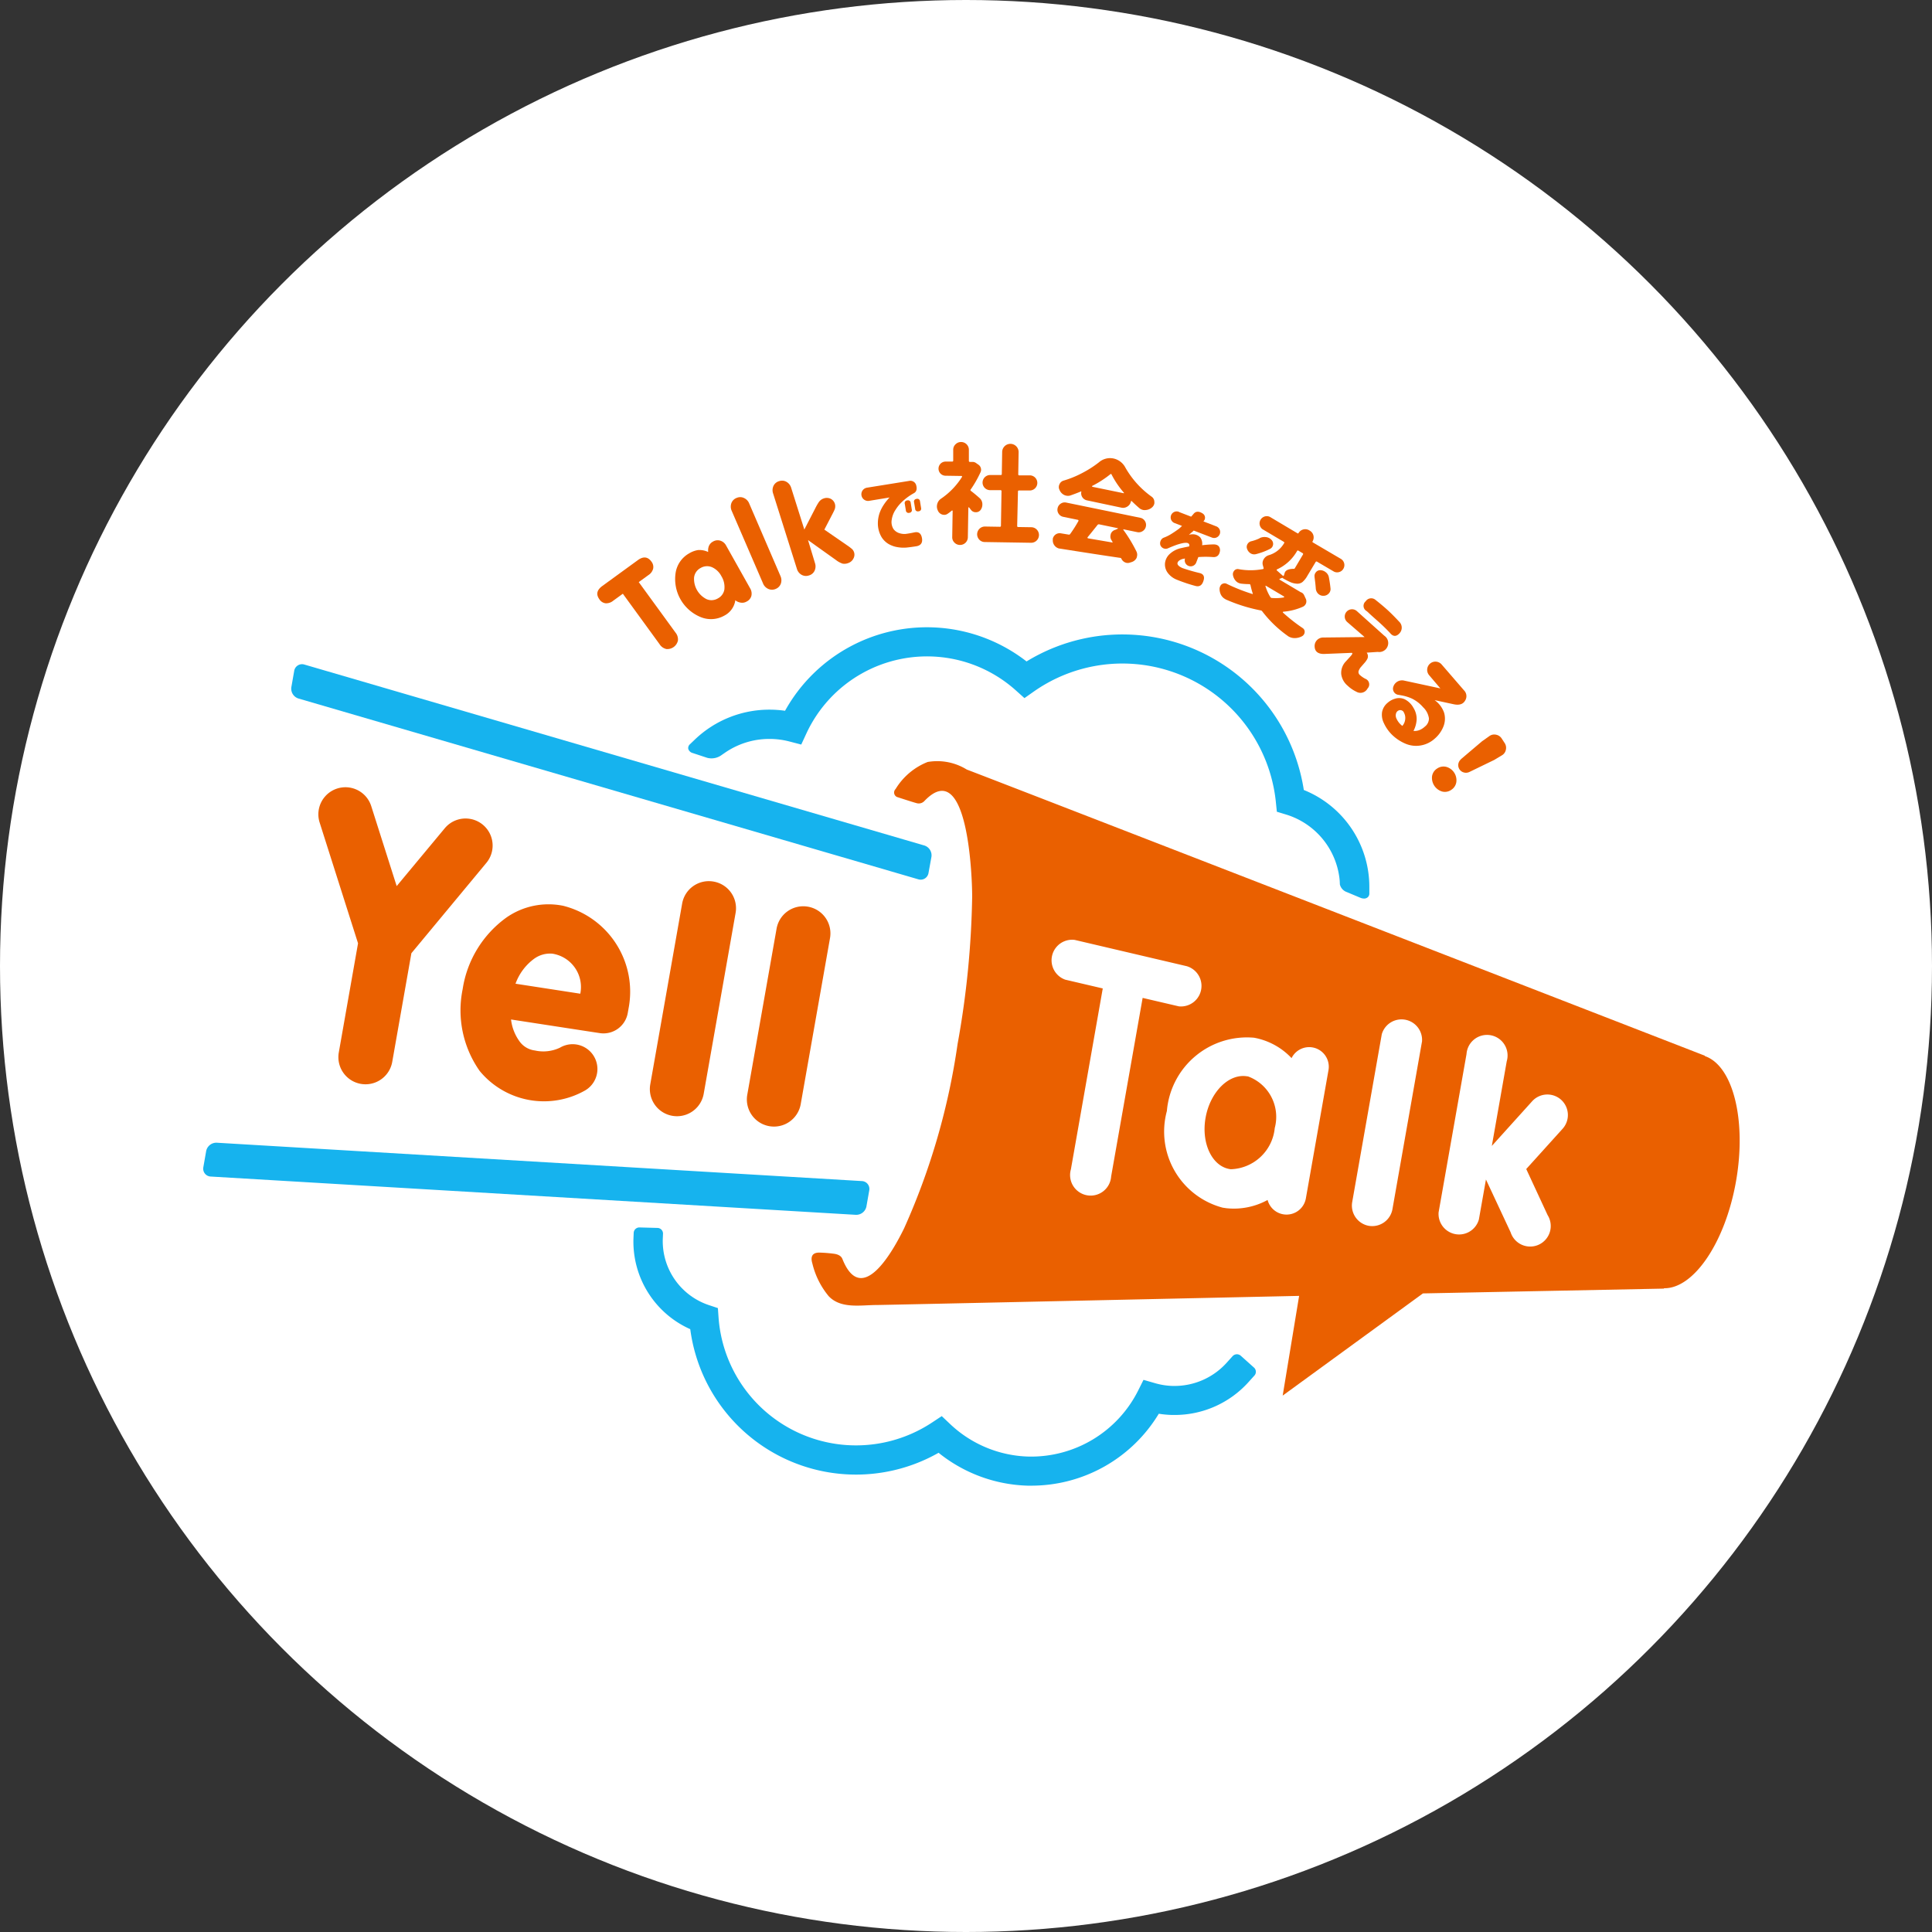 <svg xmlns="http://www.w3.org/2000/svg" width="47" height="47" viewBox="0 0 47 47">
  <rect x="0" y="0" width="47" height="47" fill="#333333" stroke="none"/>
  <g id="グループ_10591" data-name="グループ 10591" transform="translate(-30 -30.143)">
    <circle id="楕円形_35" data-name="楕円形 35" cx="23.5" cy="23.5" r="23.5" transform="translate(30 30.143)" fill="#fff"/>
    <g id="グループ_866" data-name="グループ 866" transform="translate(34.943 40.895)">
      <path id="パス_116" data-name="パス 116" d="M392.469,240.925v-.009c-.513-.2-16.847-6.54-17.956-6.962a1.366,1.366,0,0,0-.953-.184,1.605,1.605,0,0,0-.779.658.119.119,0,0,0,.033.193s.375.123.477.15a.187.187,0,0,0,.191-.052c1.072-1.12,1.164,1.915,1.162,2.327a21.87,21.87,0,0,1-.355,3.586,16.692,16.692,0,0,1-1.3,4.481c-.256.523-1.025,1.935-1.5.751-.014-.035-.05-.11-.209-.131a3.416,3.416,0,0,0-.356-.028c-.225,0-.195.173-.168.263a1.956,1.956,0,0,0,.4.8c.3.311.777.212,1.17.212.135,0,10.272-.222,10.272-.222l-.4,2.426,3.412-2.486,5.863-.117,0-.009c.721.016,1.49-1.11,1.753-2.6S393.151,241.156,392.469,240.925Z" transform="translate(-355.937 -225.985)" fill="#ea6000"/>
      <path id="パス_117" data-name="パス 117" d="M329.87,383.846l-.327-.293a.142.142,0,0,0-.194.01l-.147.163a1.706,1.706,0,0,1-1.268.564h-.042a1.706,1.706,0,0,1-.427-.066l-.286-.082-.133.266a2.913,2.913,0,0,1-2.664,1.6,2.882,2.882,0,0,1-1.905-.789l-.206-.195-.236.156a3.353,3.353,0,0,1-5.193-2.547l-.017-.237-.226-.075a1.642,1.642,0,0,1-1.115-1.592l.006-.142a.137.137,0,0,0-.133-.141l-.443-.012a.138.138,0,0,0-.137.133l-.006.142a2.331,2.331,0,0,0,1.382,2.2,4.067,4.067,0,0,0,6.041,3.007,3.616,3.616,0,0,0,2.168.8h.1a3.621,3.621,0,0,0,3.089-1.75,2.443,2.443,0,0,0,.323.03h.067a2.414,2.414,0,0,0,1.793-.8l.147-.163A.137.137,0,0,0,329.87,383.846Z" transform="translate(-304.304 -361.326)" fill="#16b3ee"/>
      <path id="パス_118" data-name="パス 118" d="M346.9,195.828a4.466,4.466,0,0,0-6.745-3.127,3.948,3.948,0,0,0-5.875,1.2,2.666,2.666,0,0,0-.379-.027,2.62,2.62,0,0,0-1.814.726l-.119.114a.122.122,0,0,0-.042.116.152.152,0,0,0,.11.1l.355.117a.416.416,0,0,0,.351-.073l.08-.055a1.9,1.9,0,0,1,1.08-.333,1.928,1.928,0,0,1,.484.062l.288.075.125-.27a3.235,3.235,0,0,1,5.094-1.049l.211.189.232-.163a3.752,3.752,0,0,1,5.884,2.691l.024.236.227.069a1.853,1.853,0,0,1,1.292,1.518,1.411,1.411,0,0,1,.014.18.262.262,0,0,0,.17.188l.329.138a.229.229,0,0,0,.089.019.132.132,0,0,0,.092-.033.12.12,0,0,0,.037-.091V198.2A2.54,2.54,0,0,0,346.9,195.828Z" transform="translate(-320.125 -187.362)" fill="#16b3ee"/>
      <path id="パス_119" data-name="パス 119" d="M222.809,208.148a.251.251,0,0,0-.173-.278l-.059-.017-.421-.123-14.6-4.261a.193.193,0,0,0-.249.155l-.069.393a.251.251,0,0,0,.173.278l14.4,4.2.421.123.257.075a.193.193,0,0,0,.249-.155Z" transform="translate(-205.093 -198.054)" fill="#16b3ee"/>
      <path id="パス_120" data-name="パス 120" d="M195.772,355a.191.191,0,0,0-.181-.229l-.285-.017-.438-.026-14.969-.89a.253.253,0,0,0-.257.2l-.069.394a.191.191,0,0,0,.181.229l15.167.9.438.026.087.005a.253.253,0,0,0,.257-.2Z" transform="translate(-179.569 -336.791)" fill="#16b3ee"/>
      <path id="パス_121" data-name="パス 121" d="M540.8,319.467a.5.5,0,0,1-.4-.576l.72-4.085a.5.5,0,0,1,.979.173l-.72,4.085A.5.5,0,0,1,540.8,319.467Z" transform="translate(-512.448 -300.399)" fill="#fff"/>
      <path id="パス_122" data-name="パス 122" d="M448.8,290.566l-2.737-.642a.5.5,0,0,0-.227.968l.911.213-.775,4.4a.5.5,0,1,0,.979.173l.766-4.343.857.2.027.006a.5.5,0,0,0,.2-.974Z" transform="translate(-424.863 -277.811)" fill="#fff"/>
      <path id="パス_123" data-name="パス 123" d="M570.583,322.164a.5.5,0,0,0-.7.036l-.983,1.089.363-2.061a.5.5,0,1,0-.979-.173l-.679,3.85a.5.5,0,0,0,.98.173l.172-.972.6,1.284a.5.5,0,1,0,.9-.418l-.52-1.121.888-.983A.5.5,0,0,0,570.583,322.164Z" transform="translate(-537.551 -306.164)" fill="#fff"/>
      <path id="パス_124" data-name="パス 124" d="M485.437,320.768a.477.477,0,0,0-.511.26,1.663,1.663,0,0,0-.875-.489l-.036-.007a1.954,1.954,0,0,0-2.122,1.782,1.914,1.914,0,0,0,1.357,2.352l.087.013a1.706,1.706,0,0,0,1.006-.2.477.477,0,0,0,.931-.039l.55-3.118A.477.477,0,0,0,485.437,320.768Zm-1.988,2.963c-.449-.051-.726-.624-.615-1.251s.568-1.087,1.016-1.008l.014,0a1.049,1.049,0,0,1,.653,1.257A1.109,1.109,0,0,1,483.449,323.731Z" transform="translate(-458.449 -306.039)" fill="#fff"/>
      <path id="パス_125" data-name="パス 125" d="M219.845,243.948a.658.658,0,1,0-1.012-.842l-1.17,1.407-.619-1.946a.658.658,0,0,0-1.255.4l.934,2.938-.468,2.655a.658.658,0,1,0,1.3.229l.466-2.643Z" transform="translate(-212.956 -233.709)" fill="#ea6000"/>
      <path id="パス_126" data-name="パス 126" d="M321.461,271.625a.659.659,0,0,0-.763.534l-.776,4.4a.658.658,0,1,0,1.3.229l.776-4.4A.658.658,0,0,0,321.461,271.625Z" transform="translate(-309.046 -260.931)" fill="#ea6000"/>
      <path id="パス_127" data-name="パス 127" d="M351.9,279.533a.659.659,0,0,0-.763.534l-.713,4.041a.658.658,0,1,0,1.3.229l.713-4.041A.659.659,0,0,0,351.9,279.533Z" transform="translate(-337.188 -268.228)" fill="#ea6000"/>
      <path id="パス_128" data-name="パス 128" d="M263,278.914a1.789,1.789,0,0,0-1.379.286,2.634,2.634,0,0,0-1.065,1.743,2.562,2.562,0,0,0,.414,1.989,2.026,2.026,0,0,0,2.569.472.6.6,0,0,0-.616-1.038.943.943,0,0,1-.611.068.54.54,0,0,1-.379-.231,1.126,1.126,0,0,1-.2-.523s2.161.333,2.175.334a.6.6,0,0,0,.665-.494l.019-.108A2.154,2.154,0,0,0,263,278.914Zm-.251,1.167a.821.821,0,0,1,.669.972l-1.576-.243a1.3,1.3,0,0,1,.454-.608A.66.66,0,0,1,262.75,280.08Z" transform="translate(-254.244 -267.631)" fill="#ea6000"/>
      <g id="グループ_864" data-name="グループ 864" transform="translate(9.587 0)">
        <path id="パス_129" data-name="パス 129" d="M304.012,170.8l.887,1.219a.263.263,0,0,0,.166.118.264.264,0,0,0,.281-.206.261.261,0,0,0-.059-.194l-.894-1.228.237-.172a.262.262,0,0,0,.114-.158.21.21,0,0,0-.042-.168c-.088-.122-.2-.133-.333-.035l-.862.627c-.136.1-.158.206-.069.328a.209.209,0,0,0,.148.093.264.264,0,0,0,.184-.061l.237-.172Z" transform="translate(-303.384 -167.1)" fill="#ea6000"/>
        <path id="パス_130" data-name="パス 130" d="M329.683,165.876a.248.248,0,0,0-.03-.183l-.585-1.042a.24.24,0,0,0-.141-.118.22.22,0,0,0-.178.022.216.216,0,0,0-.1.109.288.288,0,0,0-.018.126v.018l-.016-.007a.5.5,0,0,0-.185-.041l-.036,0a.6.6,0,0,0-.222.08.66.66,0,0,0-.332.475,1,1,0,0,0,.607,1.076.66.66,0,0,0,.578-.035.5.5,0,0,0,.265-.358l0-.017.014.011a.274.274,0,0,0,.125.049.21.21,0,0,0,.136-.026A.217.217,0,0,0,329.683,165.876Zm-.655-.17a.3.3,0,0,1-.159.231.319.319,0,0,1-.157.044h0a.3.3,0,0,1-.123-.027.551.551,0,0,1-.3-.527.3.3,0,0,1,.16-.23.306.306,0,0,1,.286-.014.48.48,0,0,1,.219.215A.5.5,0,0,1,329.027,165.706Z" transform="translate(-325.934 -162.132)" fill="#ea6000"/>
        <path id="パス_131" data-name="パス 131" d="M345.784,151.122a.247.247,0,0,0-.128-.132.215.215,0,0,0-.088-.02.231.231,0,0,0-.092.02.216.216,0,0,0-.126.13.249.249,0,0,0,.01.185l.761,1.763a.244.244,0,0,0,.129.135.22.22,0,0,0,.179,0,.217.217,0,0,0,.126-.13.25.25,0,0,0-.01-.185Z" transform="translate(-342.089 -149.628)" fill="#ea6000"/>
        <path id="パス_132" data-name="パス 132" d="M360.373,147.685a.19.19,0,0,0-.061-.24,1.08,1.08,0,0,0-.1-.074l-.551-.38.174-.335c.038-.072.06-.117.067-.134a.218.218,0,0,0,.017-.154.205.205,0,0,0-.1-.125.22.22,0,0,0-.174-.01.237.237,0,0,0-.12.091,1.319,1.319,0,0,0-.083.145l-.268.52-.32-1.015a.247.247,0,0,0-.114-.145.212.212,0,0,0-.107-.029.242.242,0,0,0-.072.012.217.217,0,0,0-.138.116.249.249,0,0,0-.008.185l.578,1.831a.244.244,0,0,0,.115.147.22.22,0,0,0,.178.015.214.214,0,0,0,.138-.116.249.249,0,0,0,.009-.185l-.169-.559.68.485a.558.558,0,0,0,.158.087.248.248,0,0,0,.133-.011A.222.222,0,0,0,360.373,147.685Z" transform="translate(-354.137 -144.859)" fill="#ea6000"/>
        <path id="パス_133" data-name="パス 133" d="M387.415,145.858a.147.147,0,0,1,.176.1q.04.141-.05.195a1.349,1.349,0,0,0-.238.164,1,1,0,0,0-.212.241.59.59,0,0,0-.094.244.32.32,0,0,0,.043.226.276.276,0,0,0,.142.1.39.39,0,0,0,.152.019q.084-.01.217-.038.15-.031.181.136t-.126.2q-.148.024-.243.033a.848.848,0,0,1-.211-.007.642.642,0,0,1-.231-.079.5.5,0,0,1-.18-.183.664.664,0,0,1-.081-.315.789.789,0,0,1,.041-.253.909.909,0,0,1,.1-.2,1.227,1.227,0,0,1,.1-.133.341.341,0,0,1,.046-.048l-.5.082a.162.162,0,0,1-.052-.32Zm-.1.557a.064.064,0,0,1,.059-.083.065.065,0,0,1,.085.059l.026.159a.064.064,0,0,1-.059.083.065.065,0,0,1-.085-.059Zm.226-.037a.064.064,0,0,1,.059-.083.065.065,0,0,1,.085.059l.026.159a.064.064,0,0,1-.059.083.065.065,0,0,1-.085-.059Z" transform="translate(-379.834 -144.91)" fill="#ea6000"/>
        <path id="パス_134" data-name="パス 134" d="M411.185,135a.2.2,0,0,1,.067.14c0,.007,0,.014,0,.021a.22.22,0,0,1-.043.128.141.141,0,0,1-.119.055.139.139,0,0,1-.115-.058l-.048-.06a.007.007,0,0,0-.009,0,.008.008,0,0,0-.007.009l-.012.72a.189.189,0,0,1-.192.185.186.186,0,0,1-.134-.057.179.179,0,0,1-.054-.133l.01-.635a.013.013,0,0,0-.006-.012.009.009,0,0,0-.012,0q-.047.04-.1.076a.143.143,0,0,1-.088.029.172.172,0,0,1-.049-.008.17.17,0,0,1-.106-.1.227.227,0,0,1-.022-.1.243.243,0,0,1,.009-.059.225.225,0,0,1,.092-.127,1.789,1.789,0,0,0,.51-.529.015.015,0,0,0,0-.015.013.013,0,0,0-.011-.008l-.391-.006a.172.172,0,1,1,.005-.344l.157,0a.023.023,0,0,0,.026-.025l0-.267a.179.179,0,0,1,.059-.131.186.186,0,0,1,.136-.053.189.189,0,0,1,.186.191l0,.267a.023.023,0,0,0,.025.026h.026l.013,0,.031,0a.142.142,0,0,1,.079.027l.053.037a.145.145,0,0,1,.063.083.147.147,0,0,1,.007.046.142.142,0,0,1-.014.059,2.692,2.692,0,0,1-.236.415.023.023,0,0,0,0,.036Q411.073,134.9,411.185,135Zm.914.678a.023.023,0,0,0,.025.026l.319.005a.189.189,0,1,1-.006.378l-1.128-.018a.18.18,0,0,1-.131-.057.189.189,0,0,1,.138-.32l.362.006a.023.023,0,0,0,.026-.025l.014-.84a.023.023,0,0,0-.025-.026l-.255,0a.184.184,0,1,1,.006-.368l.255,0a.023.023,0,0,0,.026-.025l.009-.537a.2.2,0,1,1,.4.007l-.009.537a.023.023,0,0,0,.025.026l.257,0a.184.184,0,0,1,.182.187.184.184,0,0,1-.188.181l-.257,0a.023.023,0,0,0-.026.025Z" transform="translate(-401.884 -133.635)" fill="#ea6000"/>
        <path id="パス_135" data-name="パス 135" d="M448.56,140.519l-.335-.069a.008.008,0,0,0-.01,0,.017.017,0,0,0,0,.012,3.55,3.55,0,0,1,.319.527.179.179,0,0,1,.014.113.429.429,0,0,1-.011.042.2.2,0,0,1-.116.1l-.045.014a.153.153,0,0,1-.083.007.175.175,0,0,1-.125-.1.032.032,0,0,0-.025-.021q-.53-.077-1.471-.226l-.01,0a.2.2,0,0,1-.119-.072.2.2,0,0,1-.044-.143.134.134,0,0,1,0-.026.17.17,0,0,1,.195-.131l.188.031a.036.036,0,0,0,.04-.015,3.183,3.183,0,0,0,.2-.315.022.022,0,0,0,0-.018.018.018,0,0,0-.014-.011l-.355-.073a.173.173,0,0,1-.112-.075.168.168,0,0,1-.026-.133.172.172,0,0,1,.077-.113.17.17,0,0,1,.133-.026l1.8.37a.169.169,0,0,1,.113.077.174.174,0,0,1,.025.134.17.17,0,0,1-.076.112A.171.171,0,0,1,448.56,140.519Zm-1.232-.775a.176.176,0,0,1-.136-.206.011.011,0,0,0,0-.01.009.009,0,0,0-.01,0q-.135.056-.264.1a.206.206,0,0,1-.1,0,.186.186,0,0,1-.056-.022.234.234,0,0,1-.1-.116.151.151,0,0,1-.014-.1.133.133,0,0,1,.013-.037.154.154,0,0,1,.1-.089,2.439,2.439,0,0,0,.461-.189,2.589,2.589,0,0,0,.4-.257.411.411,0,0,1,.35-.093.426.426,0,0,1,.291.22,2.214,2.214,0,0,0,.639.709.155.155,0,0,1,.067.121.219.219,0,0,1,0,.046.167.167,0,0,1-.046.085.257.257,0,0,1-.157.073.219.219,0,0,1-.065,0,.211.211,0,0,1-.1-.048q-.089-.076-.183-.169s-.009-.006-.012,0a.011.011,0,0,0-.007.008.187.187,0,0,1-.085.124.19.19,0,0,1-.146.028Zm.751.69a.006.006,0,0,0,.005-.007.006.006,0,0,0-.005-.006l-.451-.093a.041.041,0,0,0-.042.015q-.159.2-.242.3a.019.019,0,0,0,0,.015.014.014,0,0,0,.012.01l.584.1a.01.01,0,0,0,.011,0,.015.015,0,0,0,0-.014c-.009-.014-.018-.028-.025-.042a.159.159,0,0,1-.023-.12l.006-.03a.155.155,0,0,1,.109-.1Zm-.624-1.039a.01.01,0,0,0,0,.011.008.008,0,0,0,.006.008l.758.156a.009.009,0,0,0,.009,0,.01.01,0,0,0,0-.012,2.177,2.177,0,0,1-.3-.443c-.007-.015-.017-.018-.03-.006A2.493,2.493,0,0,1,447.455,139.394Z" transform="translate(-435.417 -138.324)" fill="#ea6000"/>
        <path id="パス_136" data-name="パス 136" d="M480.853,155.493l.288.111.052-.059q.085-.115.235-.014a.121.121,0,0,1,.011.188l.314.121a.146.146,0,0,1-.105.273l-.445-.171a.256.256,0,0,1-.043.04q-.041.034-.073.065l.029-.008a.13.13,0,0,1,.042-.005.246.246,0,0,1,.207.078.254.254,0,0,1,.043.187q.133-.017.266-.02.168-.006.17.147-.021.171-.171.161a2.364,2.364,0,0,0-.357,0l-.055.142a.145.145,0,0,1-.271-.1l0-.008-.024.006-.035.006q-.112.038-.122.1t.119.121a4.262,4.262,0,0,0,.41.119q.159.034.1.2-.05.153-.19.117a3.87,3.87,0,0,1-.454-.152.505.505,0,0,1-.227-.174.34.34,0,0,1-.062-.227.357.357,0,0,1,.108-.219.593.593,0,0,1,.279-.148l.1-.022.1-.02a.073.073,0,0,0,0-.056.082.082,0,0,0-.056-.031.375.375,0,0,0-.112.01,1.206,1.206,0,0,0-.152.044q-.082.029-.2.081a.139.139,0,0,1-.179-.078.153.153,0,0,1,.069-.178,1,1,0,0,0,.184-.088q.089-.054.193-.13.023-.018.05-.044l.03-.029-.182-.07a.146.146,0,1,1,.105-.273Z" transform="translate(-466.694 -153.787)" fill="#ea6000"/>
        <path id="パス_137" data-name="パス 137" d="M500.915,158.8a.087.087,0,0,1,.027.01.141.141,0,0,1,.055.059l.038.082a.151.151,0,0,1,.011.117.269.269,0,0,1-.015.03.143.143,0,0,1-.063.055,1.452,1.452,0,0,1-.476.121.013.013,0,0,0-.01.009.008.008,0,0,0,0,.011,4.114,4.114,0,0,0,.481.378.108.108,0,0,1,.049.1.129.129,0,0,1-.017.053.125.125,0,0,1-.048.046.376.376,0,0,1-.185.045.292.292,0,0,1-.143-.04.2.2,0,0,1-.027-.019,2.853,2.853,0,0,1-.612-.591.054.054,0,0,0-.04-.024,3.963,3.963,0,0,1-.847-.266l-.026-.016a.248.248,0,0,1-.089-.092.32.32,0,0,1-.036-.165.181.181,0,0,1,.022-.062l.008-.013a.116.116,0,0,1,.065-.041.106.106,0,0,1,.077.008,4.473,4.473,0,0,0,.622.247.008.008,0,0,0,.012,0,.014.014,0,0,0,0-.013,1.842,1.842,0,0,1-.054-.2.03.03,0,0,0-.029-.026q-.1,0-.2-.012a.224.224,0,0,1-.082-.028.2.2,0,0,1-.05-.042.272.272,0,0,1-.066-.141.125.125,0,0,1,.016-.083.19.19,0,0,1,.018-.025.109.109,0,0,1,.1-.034,1.6,1.6,0,0,0,.59,0c.018,0,.025-.013.021-.03s-.012-.043-.018-.065a.183.183,0,0,1,.02-.144.214.214,0,0,1,.127-.1.638.638,0,0,0,.37-.291.018.018,0,0,0,.005-.019.028.028,0,0,0-.012-.015l-.52-.308a.176.176,0,0,1,.18-.3l.672.4a.018.018,0,0,0,.028-.007.189.189,0,0,1,.257-.066l.018.011a.189.189,0,0,1,.066.257.018.018,0,0,0,.007.028l.681.4a.176.176,0,0,1,.06.241.17.17,0,0,1-.108.081.168.168,0,0,1-.132-.019l-.4-.235a.023.023,0,0,0-.035.009l-.2.334a.557.557,0,0,1-.121.153.2.2,0,0,1-.14.039.444.444,0,0,1-.154-.038,1.8,1.8,0,0,1-.191-.1,0,0,0,0,1,0-.007l-.066.026a.012.012,0,0,0-.008.012.013.013,0,0,0,.007.011l.488.29Zm-1-1.315a.267.267,0,0,1,.153-.026.209.209,0,0,1,.133.064.139.139,0,0,1,.042.121.144.144,0,0,1-.019.052.13.13,0,0,1-.053.049,1.636,1.636,0,0,1-.346.129.169.169,0,0,1-.129-.02l0,0a.206.206,0,0,1-.086-.111.132.132,0,0,1,.012-.116.143.143,0,0,1,.1-.069A1.072,1.072,0,0,0,499.914,157.489Zm.59,1.439a.01.01,0,0,0,.008-.009.008.008,0,0,0,0-.009l-.442-.262a.01.01,0,0,0-.012,0,.01.01,0,0,0,0,.011,1.089,1.089,0,0,0,.117.261.045.045,0,0,0,.04.024A1.143,1.143,0,0,0,500.5,158.928Zm.465-1.04a.023.023,0,0,0-.009-.035l-.1-.059a.022.022,0,0,0-.034.007,1.067,1.067,0,0,1-.487.447.017.017,0,0,0-.01.012.017.017,0,0,0,.006.015l.143.127a.016.016,0,0,0,.028-.007q.009-.025.016-.053a.126.126,0,0,1,.013-.031q.046-.077.219-.076.009,0,.021-.02Zm.283.545a.14.14,0,0,1,.017-.094.128.128,0,0,1,.015-.021.133.133,0,0,1,.107-.05.217.217,0,0,1,.105.03.266.266,0,0,1,.03.021.2.2,0,0,1,.073.118q.028.148.04.269a.153.153,0,0,1-.02.1.159.159,0,0,1-.024.031.172.172,0,0,1-.131.054.166.166,0,0,1-.09-.024.21.21,0,0,1-.037-.028.2.2,0,0,1-.056-.132Q501.273,158.583,501.252,158.433Z" transform="translate(-483.803 -155.145)" fill="#ea6000"/>
        <path id="パス_138" data-name="パス 138" d="M530.4,183.642a.214.214,0,0,1,.078.26.217.217,0,0,1-.237.133l-.27.018a.147.147,0,0,1,.018.146.493.493,0,0,1-.078.111l-.076.087a.311.311,0,0,0-.06.1.093.093,0,0,0,.03.1.64.64,0,0,0,.133.092.145.145,0,0,1,.053.237.194.194,0,0,1-.271.078.818.818,0,0,1-.213-.147.436.436,0,0,1-.156-.285.4.4,0,0,1,.115-.308l.1-.11.03-.034.012-.016a.07.07,0,0,0,.013-.029c0-.01,0-.015-.02-.017l-.672.027q-.228,0-.225-.2a.207.207,0,0,1,.2-.2l1.016-.011-.422-.365a.177.177,0,1,1,.232-.268Zm-.218-.875q.2.159.319.27t.26.263a.2.2,0,0,1,.008.282q-.122.133-.238-.016-.142-.15-.3-.289t-.211-.19a.459.459,0,0,0-.058-.05.144.144,0,0,1-.015-.234A.16.16,0,0,1,530.181,182.766Z" transform="translate(-511.253 -178.928)" fill="#ea6000"/>
        <path id="パス_139" data-name="パス 139" d="M551.885,203.065a.2.2,0,0,1,.027.252q-.076.131-.279.087l-.462-.1a.628.628,0,0,1,.232.31.516.516,0,0,1-.015.325.755.755,0,0,1-.212.3.679.679,0,0,1-.357.17.66.66,0,0,1-.361-.047,1.065,1.065,0,0,1-.307-.2.955.955,0,0,1-.215-.3.454.454,0,0,1-.043-.269.387.387,0,0,1,.136-.225.472.472,0,0,1,.184-.1.332.332,0,0,1,.228.014.5.5,0,0,1,.216.211.513.513,0,0,1,.077.285.684.684,0,0,1-.077.275.318.318,0,0,0,.147-.021.431.431,0,0,0,.129-.083.25.25,0,0,0,.1-.2.463.463,0,0,0-.142-.272.859.859,0,0,0-.271-.21,1.082,1.082,0,0,0-.274-.082l-.049-.009a.15.15,0,0,1-.13-.2.223.223,0,0,1,.267-.146l.877.189-.273-.321a.2.2,0,1,1,.305-.26Zm-1.465.531a.1.1,0,0,0-.1-.048.112.112,0,0,0-.083.067.173.173,0,0,0,.008.142.453.453,0,0,0,.141.174.286.286,0,0,0,.07-.166A.265.265,0,0,0,550.42,203.6Z" transform="translate(-530.801 -197.024)" fill="#ea6000"/>
        <path id="パス_140" data-name="パス 140" d="M565.8,226.382a.273.273,0,0,1,.222-.039.338.338,0,0,1,.243.373.273.273,0,0,1-.125.187.268.268,0,0,1-.222.039.346.346,0,0,1-.243-.373A.268.268,0,0,1,565.8,226.382Zm.577-.226.514-.436.174-.123a.2.2,0,0,1,.165-.037.208.208,0,0,1,.139.093l.072.11a.208.208,0,0,1,.029.165.2.2,0,0,1-.1.136l-.183.11-.606.294a.191.191,0,0,1-.132.011.184.184,0,0,1-.135-.207A.191.191,0,0,1,566.381,226.156Z" transform="translate(-545.367 -218.439)" fill="#ea6000"/>
      </g>
    </g>
  </g>
</svg>
